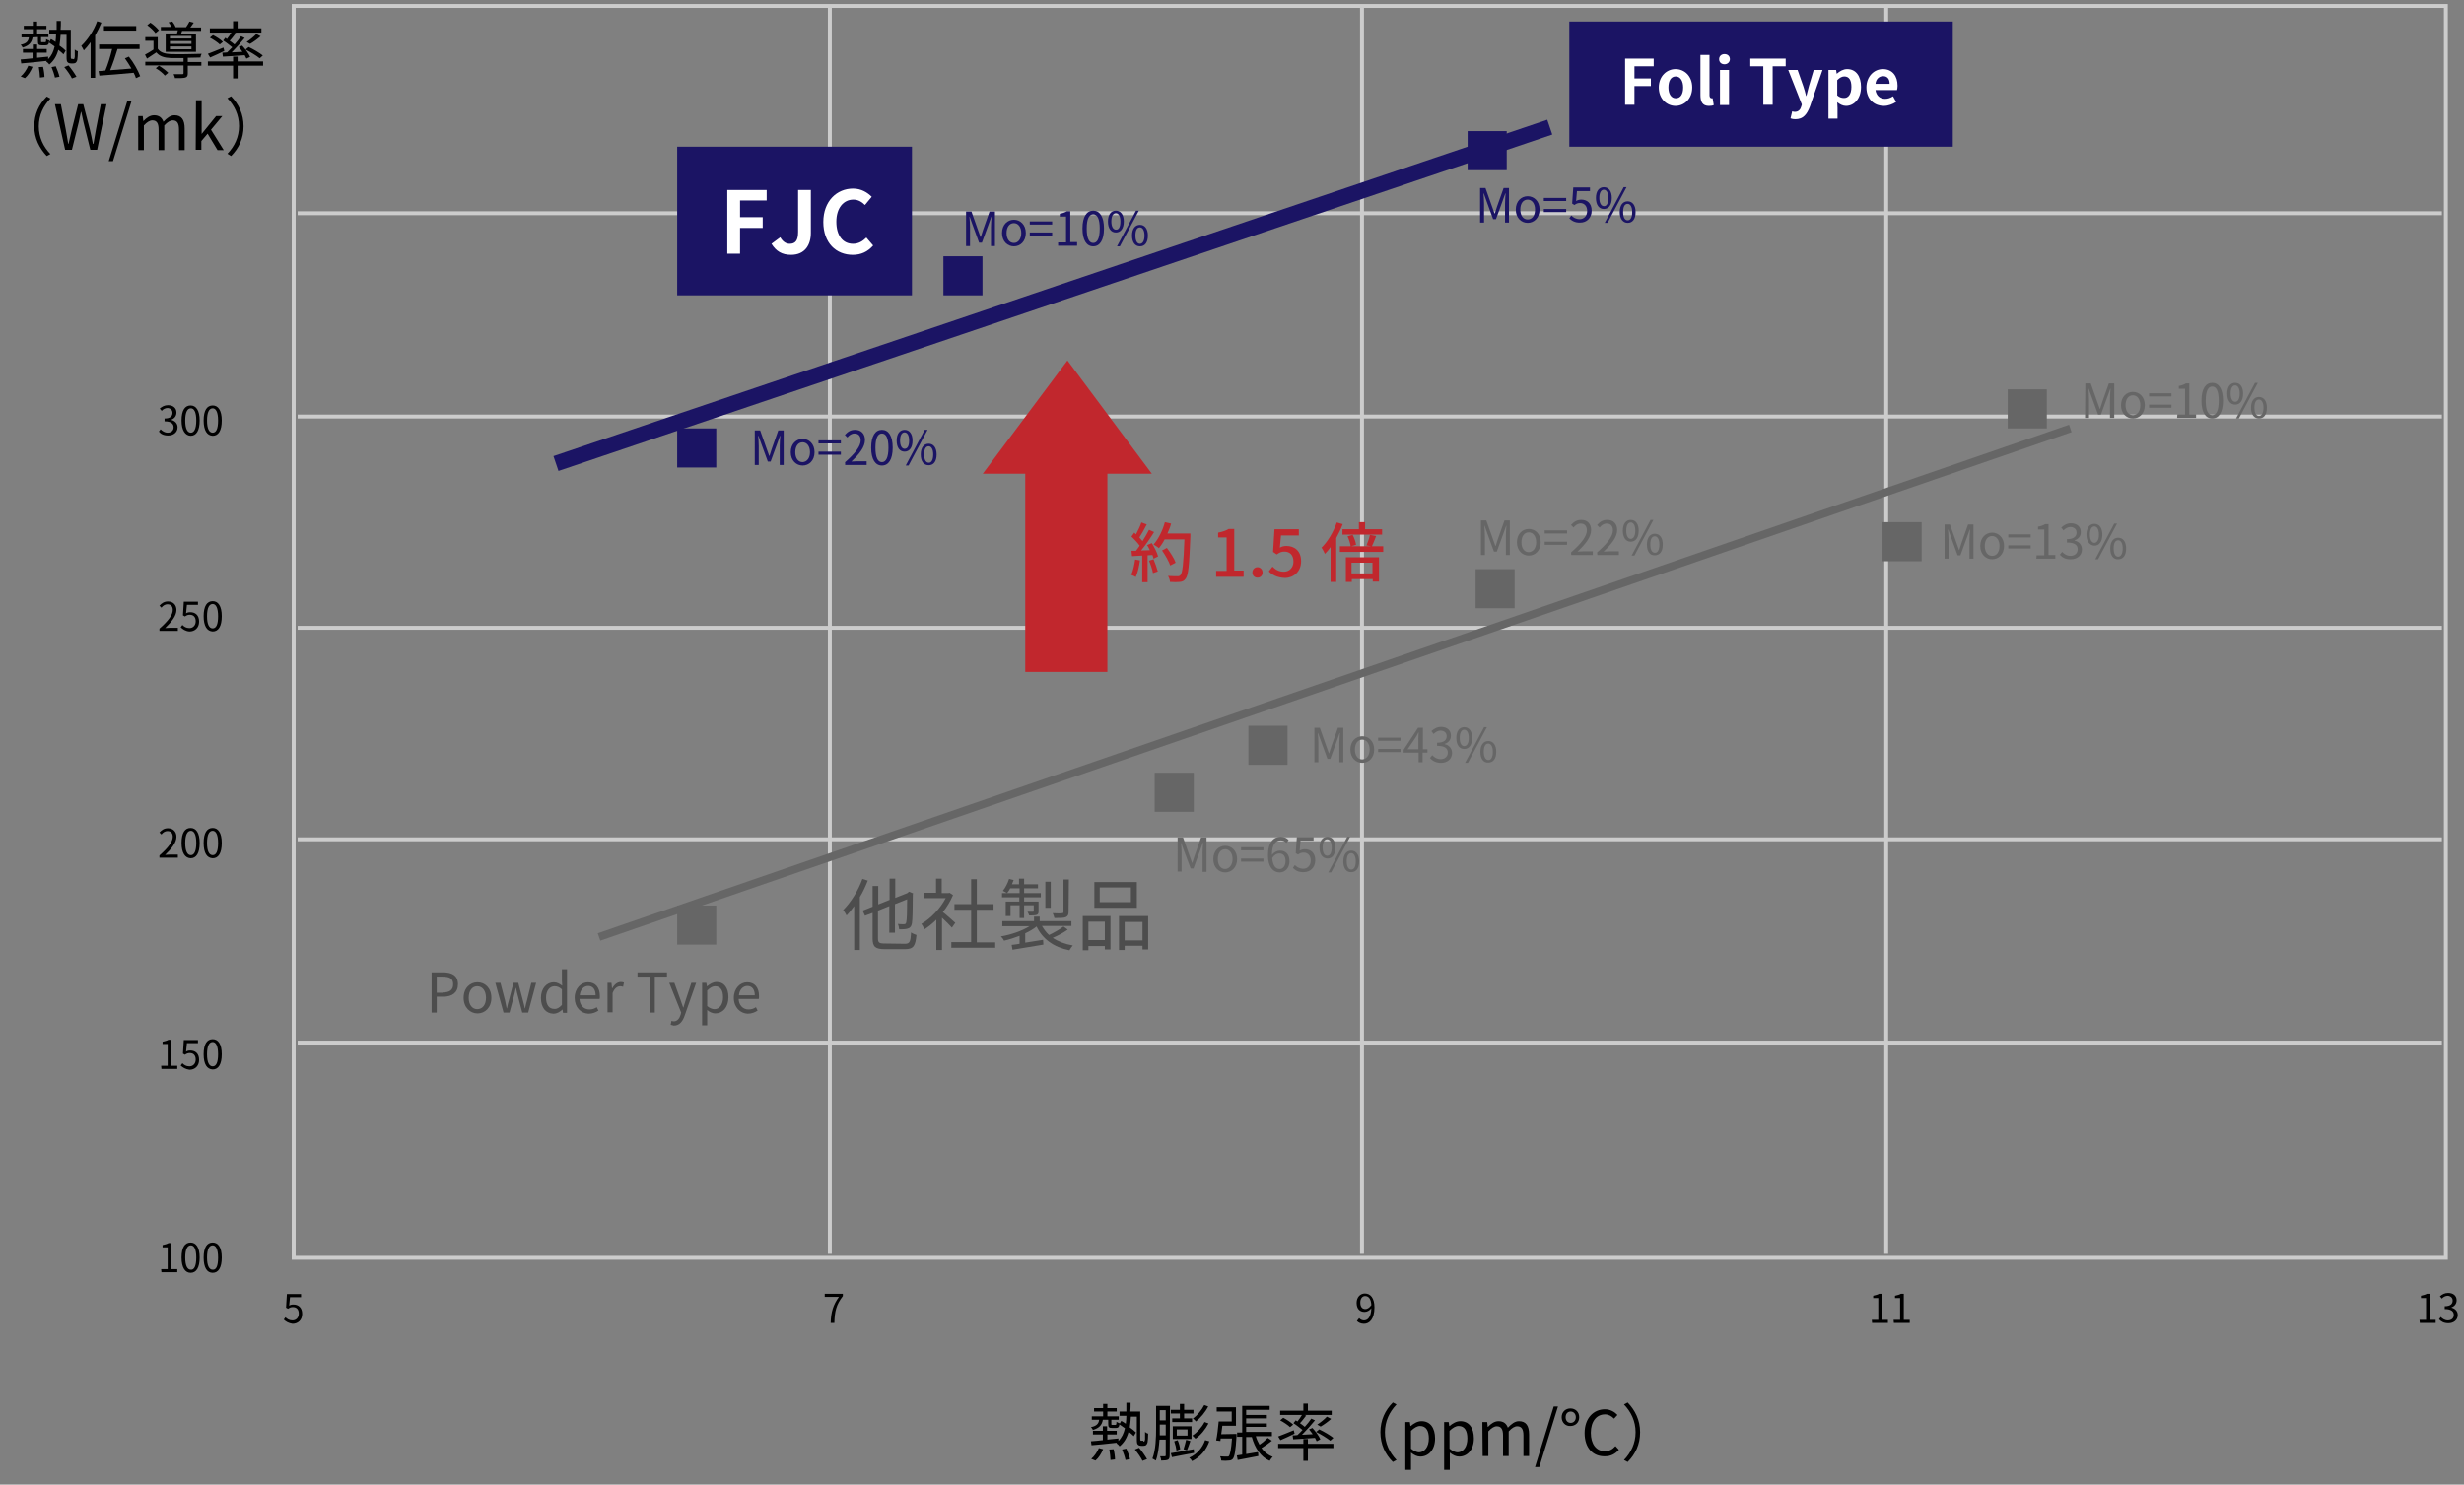 <?xml version="1.0" encoding="utf-8"?>
<!-- Generator: Adobe Illustrator 27.1.1, SVG Export Plug-In . SVG Version: 6.00 Build 0)  -->
<svg version="1.1" id="レイヤー_1" xmlns="http://www.w3.org/2000/svg" xmlns:xlink="http://www.w3.org/1999/xlink" x="0px"
	 y="0px" viewBox="0 0 870 524.3" style="enable-background:new 0 0 870 524.3;" xml:space="preserve">
<rect x="0" y="0" width="870" height="524.3" fill="#808080" stroke="none"/>
<style type="text/css">
	.st0{fill:none;stroke:#CCCCCC;stroke-width:1.382;stroke-miterlimit:10;}
	.st1{fill:none;stroke:#1B1464;stroke-width:5.526;stroke-miterlimit:10;}
	.st2{fill:none;stroke:#666666;stroke-width:2.763;stroke-miterlimit:10;}
	.st3{fill:#1B1464;}
	.st4{fill:#666666;}
	.st5{fill:#4D4D4D;}
	.st6{fill:#FFFFFF;}
	.st7{fill:none;}
	.st8{fill:#C1272D;}
</style>
<g>
	<g>
		<path d="M389.4,501.4c-0.3,1.8-1.2,2.9-3.5,3.6c-0.1-0.3-0.5-0.8-0.7-1c2-0.4,2.7-1.2,2.9-2.6h-2.6v-1.2h4v-1.7h-3.2v-1.2h3.2
			v-1.5h1.5v1.5h3.3v1.2H391v1.7h4v1.2h-2.6v1.4c0,0.4,0,0.4,0.4,0.4h1c0.3,0,0.4-0.1,0.4-1.1c0.2,0.2,0.7,0.4,1.1,0.5
			c-0.1,1.4-0.5,1.7-1.3,1.7h-1.3c-1.2,0-1.4-0.3-1.4-1.5v-1.4L389.4,501.4L389.4,501.4z M385.3,515.2c1.1-0.9,2.1-2.4,2.7-3.8
			l1.5,0.4c-0.6,1.5-1.6,3.1-2.7,4L385.3,515.2z M403.7,509.1c0.2,0,0.3,0,0.4-0.1s0.1-0.3,0.2-0.7c0-0.4,0-1.4,0-2.6
			c0.3,0.3,0.7,0.5,1.1,0.6c0,1.1-0.1,2.5-0.2,3s-0.3,0.8-0.5,1s-0.6,0.3-0.9,0.3h-0.9c-0.4,0-0.8-0.1-1.1-0.4
			c-0.3-0.3-0.4-0.6-0.4-2.1v-7.8h-2.1c-0.1,1.3-0.2,2.6-0.4,3.8c0.9,0.6,1.7,1.3,2.2,1.8l-0.8,1.3c-0.4-0.5-1.1-1-1.8-1.6
			c-0.6,2.2-1.6,3.9-3.2,5.2c-0.2-0.4-0.7-0.8-1.1-1.1l0.2-0.2c-3.3,0.4-6.7,0.7-9,0.9l-0.2-1.4c1.2-0.1,2.6-0.2,4.2-0.4v-2h-3.5
			v-1.3h3.5v-1.6h1.5v1.6h3.4v1.3H391v1.8c1.3-0.1,2.6-0.3,3.9-0.4v0.9c1.2-1.2,1.9-2.7,2.3-4.5c-0.7-0.5-1.4-1-2-1.4l0.7-1.2
			c0.5,0.3,1.1,0.6,1.6,1c0.1-0.9,0.2-1.8,0.2-2.8h-2.4v-1.5h2.4c0-1,0-2,0-3.1h1.5c0,1.1,0,2.1-0.1,3.1h3.5v9.2c0,0.5,0,0.9,0.1,1
			s0.2,0.1,0.3,0.1h0.7V509.1z M393.2,511.8c0.3,1.2,0.5,2.7,0.5,3.6l-1.6,0.2c0-0.9-0.2-2.5-0.4-3.7L393.2,511.8z M397.7,511.6
			c0.5,1.2,1.1,2.7,1.3,3.7l-1.6,0.3c-0.2-1-0.7-2.5-1.2-3.7L397.7,511.6z M402.2,511.3c1,1.2,2.2,2.9,2.8,4l-1.6,0.6
			c-0.5-1.1-1.7-2.8-2.7-4L402.2,511.3z"/>
		<path d="M413,514c0,0.8-0.2,1.3-0.6,1.5c-0.5,0.2-1.2,0.3-2.4,0.3c0-0.4-0.2-1.1-0.4-1.5c0.8,0,1.5,0,1.7,0s0.3-0.1,0.3-0.3v-5.6
			h-2.2c-0.2,2.6-0.5,5.3-1.3,7.4c-0.2-0.2-0.9-0.5-1.2-0.7c1.2-3.1,1.3-7.5,1.3-10.7v-7.9h4.9L413,514L413,514z M411.6,506.9v-3.8
			h-2.1v1.3c0,0.8,0,1.6,0,2.5H411.6z M409.5,498v3.6h2.1V498L409.5,498L409.5,498z M421.6,513.1c-2.8,0.5-5.7,1.1-7.8,1.5l-0.4-1.4
			c2-0.3,5.1-0.9,8.1-1.4L421.6,513.1z M416.6,499.2h-3.2v-1.3h3.2v-2.1h1.5v2.1h3.3v1.3h-3.3v1.7h2.8v1.3h-7v-1.3h2.7V499.2z
			 M420.7,508.2h-6.6v-4.5h6.6V508.2z M415.4,512.3c-0.1-0.9-0.4-2.2-0.8-3.3l1.2-0.4c0.5,1,0.8,2.4,0.9,3.2L415.4,512.3z
			 M419.3,504.8h-3.8v2.2h3.8V504.8z M417.9,511.8c0.3-0.9,0.7-2.4,0.9-3.3l1.5,0.4c-0.4,1.1-0.8,2.4-1.2,3.3L417.9,511.8z M427,509
			c-1.1,3.1-3.1,5.5-6.1,7c-0.2-0.4-0.6-0.9-1-1.2c2.7-1.2,4.7-3.5,5.6-6.2L427,509z M426.7,502.7c-1.1,2.1-2.8,4.2-4.6,5.4
			c-0.3-0.3-0.7-0.8-1.1-1.1c1.7-1.1,3.4-3,4.3-4.8L426.7,502.7z M426.6,496.7c-1,2-2.7,4-4.3,5.3c-0.3-0.3-0.7-0.8-1.1-1
			c1.5-1.1,3.1-3,4-4.8L426.6,496.7z"/>
		<path d="M436.6,506.4c0,0,0,0.5,0,0.7c-0.3,5.3-0.7,7.3-1.3,8.1c-0.4,0.4-0.8,0.6-1.5,0.6c-0.6,0.1-1.6,0.1-2.6,0
			c0-0.5-0.2-1.1-0.4-1.5c1,0.1,2,0.1,2.4,0.1s0.6,0,0.7-0.2c0.4-0.5,0.8-2.1,1.1-6.2h-4l-0.1,0.9l-1.5-0.2c0.4-1.7,0.7-4.6,0.9-6.7
			h4.6v-3.5h-5.3V497h6.8v6.5h-4.8c-0.1,1-0.3,2-0.4,3L436.6,506.4L436.6,506.4z M449.1,508.8c-1.1,0.9-2.5,1.9-3.7,2.6
			c1,1.4,2.4,2.5,4,3.1c-0.4,0.3-0.8,1-1.1,1.4c-3.2-1.4-5.2-4.5-6.3-8.4h-2v6c1.3-0.2,2.8-0.5,4.2-0.7l0.1,1.4
			c-2.6,0.5-5.3,1-7.3,1.4l-0.3-1.6c0.5-0.1,1.2-0.2,1.9-0.3v-6.3h-1.8v-1.5h1.8v-9.4h9.7v1.4H440v1.8h7.3v1.2H440v1.8h7.3v1.2H440
			v1.8h9.1v1.5h-5.7c0.3,1.1,0.8,2.1,1.3,3c1.1-0.7,2.2-1.7,2.9-2.4L449.1,508.8z"/>
		<path d="M457.1,506.3c-1.7,0.8-3.5,1.7-5,2.3l-0.8-1.3c1.4-0.5,3.5-1.4,5.5-2.2L457.1,506.3z M461.8,509.9h9v1.5h-9v4.5h-1.6v-4.5
			h-8.9v-1.5h8.9v-1.7h1.6V509.9z M458.1,502c0.6-0.7,1.2-1.6,1.6-2.3H452v-1.5h8.2v-2.5h1.6v2.5h8.4v1.5h-9.6l0.6,0.2
			c-0.7,0.9-1.5,2-2.2,2.7c0.6,0.4,1.2,0.9,1.7,1.3c0.9-1,1.7-2,2.3-2.9l1.3,0.6c-1.3,1.6-3,3.5-4.6,5.1l3.8-0.2
			c-0.4-0.6-0.9-1.2-1.3-1.7l1.2-0.5c1.1,1.2,2.3,2.8,2.8,4l-1.3,0.7c-0.2-0.4-0.4-0.8-0.6-1.2c-2.8,0.2-5.6,0.4-7.7,0.5l-0.2-1.4
			c0.5,0,1.1,0,1.7-0.1c0.6-0.5,1.2-1.2,1.8-1.8c-0.9-0.7-2.1-1.7-3.2-2.4l0.8-1L458.1,502z M455.5,504c-0.7-0.7-2.2-1.7-3.5-2.4
			l1.1-0.9c1.2,0.6,2.8,1.7,3.5,2.4L455.5,504z M469.7,508.8c-1.1-0.9-3.2-2.2-5-3.1l1.1-0.9c1.7,0.8,3.9,2.1,5,3L469.7,508.8z
			 M470,501.1c-1.1,1-2.5,2-3.7,2.7l-1.2-0.7c1.1-0.7,2.6-1.9,3.4-2.8L470,501.1z"/>
		<path d="M487.4,505.8c0-4.3,1.7-7.8,4.4-10.5l1.3,0.7c-2.5,2.6-4.1,5.9-4.1,9.8c0,3.9,1.6,7.2,4.1,9.8l-1.3,0.7
			C489.1,513.6,487.4,510.1,487.4,505.8z"/>
		<path d="M496.1,502.2h1.7l0.2,1.4h0.1c1.1-0.9,2.4-1.7,3.8-1.7c3.1,0,4.8,2.4,4.8,6.1c0,4.1-2.4,6.4-5.2,6.4
			c-1.1,0-2.2-0.5-3.3-1.4v2.1v4h-2v-16.9H496.1z M504.5,508c0-2.6-0.9-4.4-3.1-4.4c-1,0-2,0.6-3.2,1.7v6.3c1.1,0.9,2.1,1.3,2.9,1.3
			C503,512.8,504.5,511,504.5,508z"/>
		<path d="M509.8,502.2h1.7l0.2,1.4h0.1c1.1-0.9,2.4-1.7,3.8-1.7c3.1,0,4.8,2.4,4.8,6.1c0,4.1-2.4,6.4-5.2,6.4
			c-1.1,0-2.2-0.5-3.3-1.4v2.1v4h-2v-16.9H509.8z M518.1,508c0-2.6-0.9-4.4-3.1-4.4c-1,0-2,0.6-3.2,1.7v6.3c1.1,0.9,2.1,1.3,2.9,1.3
			C516.7,512.8,518.1,511,518.1,508z"/>
		<path d="M523.4,502.2h1.7l0.2,1.7h0.1c1-1.1,2.3-2,3.7-2c1.8,0,2.8,0.9,3.3,2.3c1.2-1.3,2.5-2.3,3.9-2.3c2.5,0,3.6,1.6,3.6,4.7
			v7.6h-2v-7.3c0-2.2-0.7-3.2-2.2-3.2c-0.9,0-1.9,0.6-3,1.8v8.7h-2v-7.3c0-2.2-0.7-3.2-2.2-3.2c-0.9,0-1.9,0.6-3,1.8v8.7h-2
			L523.4,502.2L523.4,502.2z"/>
		<path d="M548.6,496.7h1.5l-6.6,21.4H542L548.6,496.7z"/>
		<path d="M551.4,500.5c0-1.9,1.4-3.1,3.1-3.1c1.7,0,3.1,1.2,3.1,3.1c0,1.9-1.4,3.1-3.1,3.1C552.8,503.7,551.4,502.4,551.4,500.5z
			 M556.4,500.5c0-1.2-0.8-2-1.8-2c-1.1,0-1.8,0.8-1.8,2s0.7,2,1.8,2C555.6,502.5,556.4,501.7,556.4,500.5z M559.5,506.1
			c0-5.2,3.1-8.4,7.2-8.4c1.9,0,3.5,1,4.4,2l-1.2,1.3c-0.9-0.9-1.9-1.5-3.2-1.5c-3,0-5,2.5-5,6.5s1.9,6.5,5,6.5
			c1.5,0,2.6-0.6,3.7-1.8l1.2,1.3c-1.3,1.5-2.9,2.3-4.9,2.3C562.5,514.4,559.5,511.4,559.5,506.1z"/>
		<path d="M579.1,505.8c0,4.3-1.7,7.8-4.4,10.5l-1.3-0.7c2.5-2.6,4.1-5.9,4.1-9.8c0-3.9-1.6-7.2-4.1-9.8l1.3-0.7
			C577.3,498,579.1,501.5,579.1,505.8z"/>
	</g>
</g>
<rect x="103.7" y="2.1" class="st0" width="759.9" height="442.1"/>
<line class="st0" x1="105.1" y1="75.3" x2="862.2" y2="75.3"/>
<line class="st0" x1="105.1" y1="147.1" x2="862.2" y2="147.1"/>
<line class="st0" x1="105.1" y1="221.7" x2="862.2" y2="221.7"/>
<line class="st0" x1="105.1" y1="296.4" x2="862.2" y2="296.4"/>
<line class="st0" x1="105.1" y1="368.2" x2="862.2" y2="368.2"/>
<line class="st0" x1="666" y1="2.1" x2="666" y2="442.8"/>
<line class="st0" x1="480.9" y1="2.1" x2="480.9" y2="442.8"/>
<line class="st0" x1="293" y1="2.1" x2="293" y2="442.8"/>
<line class="st1" x1="196.3" y1="163.7" x2="547.2" y2="44.9"/>
<line class="st2" x1="211.5" y1="330.9" x2="731" y2="151.3"/>
<rect x="239.1" y="151.3" class="st3" width="13.8" height="13.8"/>
<rect x="333.1" y="90.5" class="st3" width="13.8" height="13.8"/>
<rect x="518.2" y="46.3" class="st3" width="13.8" height="13.8"/>
<rect x="239.1" y="319.8" class="st4" width="13.8" height="13.8"/>
<rect x="407.7" y="272.9" class="st4" width="13.8" height="13.8"/>
<rect x="440.8" y="256.3" class="st4" width="13.8" height="13.8"/>
<rect x="521" y="201" class="st4" width="13.8" height="13.8"/>
<rect x="664.7" y="184.4" class="st4" width="13.8" height="13.8"/>
<rect x="708.9" y="137.5" class="st4" width="13.8" height="13.8"/>
<g>
	<path class="st5" d="M306.4,311c-0.8,2-1.7,4-2.8,5.8v18.7h-2V320c-0.9,1.2-1.8,2.4-2.7,3.3c-0.2-0.4-0.8-1.5-1.2-1.9
		c2.7-2.7,5.3-6.8,6.8-11L306.4,311z M319.5,333.3c1.7,0,2-0.7,2.2-4c0.5,0.4,1.3,0.7,1.9,0.9c-0.4,3.8-1,5-4,5h-7.2
		c-3.3,0-4.3-0.8-4.3-3.8v-9l-2.7,1l-0.8-1.8l3.5-1.4v-7.3h2v6.5l4-1.6v-7.5h2v6.8l4.3-1.7l0.2-0.2l0.4-0.3l1.4,0.6l-0.1,0.4
		c0,5-0.1,9-0.3,10.1c-0.2,1.3-0.8,1.8-1.7,2c-0.7,0.2-2,0.2-2.8,0.2c-0.1-0.6-0.2-1.4-0.5-1.9c0.7,0.1,1.7,0.1,2.1,0.1
		c0.5,0,0.8-0.1,0.9-0.8c0.2-0.7,0.3-3.6,0.3-8l-4.3,1.7v10.1h-2V320l-4,1.6v9.7c0,1.6,0.4,1.9,2.3,1.9L319.5,333.3L319.5,333.3z"/>
	<path class="st5" d="M336.1,327.6c-0.7-0.8-2.2-2.3-3.5-3.5v11.4h-2v-10.7c-1.4,1.4-2.8,2.5-4.2,3.4c-0.2-0.5-0.7-1.5-1.1-1.9
		c3.3-1.9,6.7-5.4,8.6-9.1h-7.7v-1.9h4.3v-5h2v5.1h2.4l0.4-0.1l1.2,0.8c-0.9,2.1-2.1,4.2-3.6,6c1.3,1,3.7,3.2,4.4,3.8L336.1,327.6z
		 M351.4,332.7v2h-15.5v-2h7v-11.4H337v-2h5.9v-8.8h2v8.8h5.9v2h-5.9v11.5h6.5V332.7z"/>
	<path class="st5" d="M377,328.3c-1.5,1.1-3.6,2.2-5.3,2.9c1.9,1.3,4.3,2.2,7.1,2.7c-0.4,0.4-0.9,1.2-1.2,1.7
		c-5.6-1.1-9.5-4-11.6-8.4c-1.1,0.9-2.5,1.7-4,2.4v3.3c2-0.3,4.2-0.7,6.3-1l0.1,1.7l-10.9,1.8l-0.3-1.7c0.8-0.1,1.8-0.2,2.8-0.4
		v-2.8c-1.8,0.7-3.7,1.3-5.5,1.7c-0.2-0.5-0.7-1.1-1.1-1.5c3.5-0.6,7.4-1.9,10.1-3.6h-9.6v-1.8h11.2v-1.6h2v1.6h11.2v1.7h-10.4
		c0.7,1.2,1.5,2.3,2.5,3.2c1.7-0.8,3.8-2,5.1-3L377,328.3z M360,316.9h-6.2v-1.5h6.2v-1.7h-3.3c-0.3,0.6-0.7,1.2-1.1,1.7
		c-0.3-0.2-1.1-0.6-1.5-0.8c0.9-1.1,1.7-2.7,2.2-4.2l1.6,0.4c-0.2,0.5-0.4,1-0.6,1.5h2.5v-2h1.8v2h4.9v1.4h-4.9v1.7h5.9v1.5h-5.9
		v1.5h5.1v3.3c0,0.8-0.1,1.2-0.7,1.4c-0.6,0.2-1.4,0.2-2.6,0.2c-0.1-0.4-0.4-0.9-0.6-1.3c0.9,0,1.6,0,1.9,0c0.2,0,0.3-0.1,0.3-0.3
		v-2h-3.4v4.5H360v-4.5h-3.2v3.8h-1.7v-5.1h4.8v-1.5H360z M371,320.6h-1.9v-9.2h1.9V320.6z M377.3,322c0,1-0.2,1.5-1,1.9
		c-0.8,0.3-2,0.3-4,0.3c-0.1-0.5-0.4-1.2-0.6-1.7c1.5,0.1,2.8,0.1,3.3,0c0.4,0,0.5-0.1,0.5-0.5v-11.4h1.9L377.3,322L377.3,322z"/>
	<path class="st5" d="M382.3,323.5h9.8v11.8h-2v-1.2h-5.8v1.5h-2V323.5z M384.3,325.5v6.5h5.8v-6.5H384.3z M401.4,320.6h-15v-9.1h15
		V320.6z M399.3,313.4h-11v5.2h11V313.4z M405.4,323.5v11.8h-2V334h-6.3v1.5h-2v-12H405.4z M403.4,332.1v-6.5h-6.3v6.5H403.4z"/>
</g>
<g>
	<path class="st3" d="M341.1,74.7h1.9l2.3,6.5c0.3,0.8,0.6,1.7,0.9,2.5h0.1c0.3-0.8,0.5-1.7,0.8-2.5l2.3-6.5h1.9v12.2h-1.4v-6.7
		c0-1,0.1-2.5,0.2-3.6H350l-1,2.8l-2.3,6.3h-1l-2.3-6.3l-1-2.8h-0.1c0.1,1.1,0.2,2.5,0.2,3.6v6.7h-1.4L341.1,74.7L341.1,74.7z"/>
	<path class="st3" d="M353.8,82.3c0-3,2-4.7,4.2-4.7s4.2,1.7,4.2,4.7s-2,4.7-4.2,4.7S353.8,85.3,353.8,82.3z M360.6,82.3
		c0-2.1-1.1-3.5-2.6-3.5c-1.6,0-2.6,1.4-2.6,3.5s1,3.5,2.6,3.5C359.5,85.8,360.6,84.4,360.6,82.3z"/>
	<path class="st3" d="M363.6,78.2h7.9v1.1h-7.9V78.2z M363.6,82.1h7.9v1.1h-7.9V82.1z"/>
	<path class="st3" d="M373.7,85.6h2.7v-9.1h-2.2v-1c1.1-0.2,1.9-0.5,2.5-0.9h1.2v10.9h2.4v1.3h-6.7v-1.2H373.7z"/>
	<path class="st3" d="M382.2,80.7c0-4.2,1.5-6.3,3.8-6.3s3.8,2.1,3.8,6.3c0,4.2-1.5,6.3-3.8,6.3C383.7,87,382.2,84.9,382.2,80.7z
		 M388.3,80.7c0-3.5-0.9-5-2.3-5s-2.3,1.5-2.3,5c0,3.6,0.9,5.1,2.3,5.1S388.3,84.3,388.3,80.7z"/>
	<path class="st3" d="M391.2,78.2c0-2.4,1.1-3.8,2.8-3.8c1.7,0,2.8,1.4,2.8,3.8c0,2.5-1.1,3.9-2.8,3.9
		C392.3,82.1,391.2,80.7,391.2,78.2z M395.6,78.2c0-1.9-0.7-2.9-1.6-2.9s-1.6,0.9-1.6,2.9c0,1.9,0.7,2.9,1.6,2.9
		C395,81.2,395.6,80.2,395.6,78.2z M401.1,74.4h1L395.4,87h-1L401.1,74.4z M399.7,83.2c0-2.4,1.1-3.8,2.8-3.8s2.8,1.4,2.8,3.8
		c0,2.5-1.1,3.8-2.8,3.8S399.7,85.6,399.7,83.2z M404.1,83.2c0-1.9-0.7-2.9-1.6-2.9c-1,0-1.6,0.9-1.6,2.9s0.7,2.9,1.6,2.9
		S404.1,85.1,404.1,83.2z"/>
</g>
<g>
	<path class="st3" d="M266.5,152h1.9l2.3,6.5c0.3,0.8,0.6,1.7,0.9,2.5h0.1c0.3-0.8,0.5-1.7,0.8-2.5l2.3-6.5h1.9v12.2h-1.4v-6.7
		c0-1,0.1-2.5,0.2-3.6h-0.1l-1,2.8l-2.3,6.3h-1l-2.3-6.3l-1-2.8h-0.1c0.1,1.1,0.2,2.5,0.2,3.6v6.7h-1.4V152z"/>
	<path class="st3" d="M279.2,159.7c0-3,2-4.7,4.2-4.7s4.2,1.7,4.2,4.7s-2,4.7-4.2,4.7C281.2,164.4,279.2,162.7,279.2,159.7z
		 M286,159.7c0-2.1-1.1-3.5-2.6-3.5c-1.6,0-2.6,1.4-2.6,3.5s1,3.5,2.6,3.5C284.9,163.1,286,161.8,286,159.7z"/>
	<path class="st3" d="M289,155.5h7.9v1.1H289V155.5z M289,159.5h7.9v1.1H289V159.5z"/>
	<path class="st3" d="M298.3,163.3c3.8-3.3,5.6-5.8,5.6-7.8c0-1.4-0.7-2.4-2.2-2.4c-1,0-1.9,0.6-2.5,1.4l-0.9-0.9
		c1-1.1,2-1.8,3.6-1.8c2.2,0,3.5,1.4,3.5,3.6c0,2.4-1.9,4.9-4.8,7.6c0.6,0,1.4-0.1,2-0.1h3.4v1.3h-7.6v-0.9H298.3z"/>
	<path class="st3" d="M307.6,158.1c0-4.2,1.5-6.3,3.8-6.3s3.8,2.1,3.8,6.3s-1.5,6.3-3.8,6.3S307.6,162.3,307.6,158.1z M313.7,158.1
		c0-3.5-0.9-5-2.3-5s-2.3,1.5-2.3,5c0,3.6,0.9,5.1,2.3,5.1C312.8,163.2,313.7,161.6,313.7,158.1z"/>
	<path class="st3" d="M316.6,155.6c0-2.4,1.1-3.8,2.8-3.8c1.7,0,2.8,1.4,2.8,3.8c0,2.5-1.1,3.9-2.8,3.9S316.6,158.1,316.6,155.6z
		 M321,155.6c0-1.9-0.7-2.9-1.6-2.9s-1.6,0.9-1.6,2.9c0,1.9,0.7,2.9,1.6,2.9C320.4,158.5,321,157.5,321,155.6z M326.5,151.8h1
		l-6.7,12.6h-1L326.5,151.8z M325.1,160.5c0-2.4,1.1-3.8,2.8-3.8s2.8,1.4,2.8,3.8c0,2.5-1.1,3.8-2.8,3.8S325.1,163,325.1,160.5z
		 M329.5,160.5c0-1.9-0.7-2.9-1.6-2.9c-1,0-1.6,0.9-1.6,2.9s0.7,2.9,1.6,2.9C328.8,163.5,329.5,162.5,329.5,160.5z"/>
</g>
<g>
	<path class="st3" d="M522.6,66.4h1.9l2.3,6.5c0.3,0.8,0.6,1.7,0.9,2.5h0.1c0.3-0.8,0.5-1.7,0.8-2.5l2.3-6.5h1.9v12.2h-1.4v-6.7
		c0-1,0.1-2.5,0.2-3.6h-0.1l-1,2.8l-2.3,6.3h-1l-2.3-6.3l-1-2.8h-0.1c0.1,1.1,0.2,2.5,0.2,3.6v6.7h-1.4L522.6,66.4L522.6,66.4z"/>
	<path class="st3" d="M535.2,74c0-3,2-4.7,4.2-4.7s4.2,1.7,4.2,4.7s-2,4.7-4.2,4.7S535.2,77,535.2,74z M542,74
		c0-2.1-1.1-3.5-2.6-3.5c-1.6,0-2.6,1.4-2.6,3.5s1,3.5,2.6,3.5S542,76.1,542,74z"/>
	<path class="st3" d="M545.1,69.9h7.9V71h-7.9V69.9z M545.1,73.8h7.9v1.1h-7.9V73.8z"/>
	<path class="st3" d="M554.1,77.1l0.7-1c0.7,0.7,1.6,1.3,3,1.3s2.6-1.1,2.6-2.9c0-1.7-1-2.8-2.5-2.8c-0.8,0-1.3,0.2-2,0.7l-0.8-0.5
		l0.4-5.7h5.9v1.3h-4.6l-0.3,3.5c0.5-0.3,1.1-0.5,1.8-0.5c2,0,3.7,1.2,3.7,3.9c0,2.7-1.9,4.2-4,4.2
		C556.1,78.7,554.9,77.9,554.1,77.1z"/>
	<path class="st3" d="M563.5,69.9c0-2.4,1.1-3.8,2.8-3.8s2.8,1.4,2.8,3.8c0,2.5-1.1,3.9-2.8,3.9S563.5,72.4,563.5,69.9z M567.9,69.9
		c0-1.9-0.7-2.9-1.6-2.9c-0.9,0-1.6,0.9-1.6,2.9c0,1.9,0.7,2.9,1.6,2.9C567.2,72.9,567.9,71.9,567.9,69.9z M573.3,66.1h1l-6.7,12.6
		h-1L573.3,66.1z M571.9,74.9c0-2.4,1.1-3.8,2.8-3.8s2.8,1.4,2.8,3.8c0,2.5-1.1,3.8-2.8,3.8C573.1,78.7,571.9,77.3,571.9,74.9z
		 M576.3,74.9c0-1.9-0.7-2.9-1.6-2.9c-1,0-1.6,0.9-1.6,2.9s0.7,2.9,1.6,2.9C575.7,77.8,576.3,76.8,576.3,74.9z"/>
</g>
<g>
	<path class="st4" d="M736.3,135.4h1.9l2.3,6.5c0.3,0.8,0.6,1.7,0.9,2.5h0.1c0.3-0.8,0.5-1.7,0.8-2.5l2.3-6.5h1.9v12.2H745v-6.7
		c0-1,0.1-2.5,0.2-3.6h-0.1l-1,2.8l-2.3,6.3h-1l-2.3-6.3l-1-2.8h-0.1c0.1,1.1,0.2,2.5,0.2,3.6v6.7h-1.4L736.3,135.4L736.3,135.4z"/>
	<path class="st4" d="M748.9,143.1c0-3,2-4.7,4.2-4.7s4.2,1.7,4.2,4.7s-2,4.7-4.2,4.7S748.9,146.1,748.9,143.1z M755.7,143.1
		c0-2.1-1.1-3.5-2.6-3.5c-1.6,0-2.6,1.4-2.6,3.5s1,3.5,2.6,3.5S755.7,145.2,755.7,143.1z"/>
	<path class="st4" d="M758.8,138.9h7.9v1.1h-7.9V138.9z M758.8,142.9h7.9v1.1h-7.9V142.9z"/>
	<path class="st4" d="M768.8,146.3h2.7v-9h-2.2v-1c1.1-0.2,1.9-0.5,2.5-0.9h1.2v10.9h2.4v1.3h-6.7L768.8,146.3L768.8,146.3z"/>
	<path class="st4" d="M777.3,141.5c0-4.2,1.5-6.3,3.8-6.3s3.8,2.1,3.8,6.3s-1.5,6.3-3.8,6.3S777.3,145.7,777.3,141.5z M783.4,141.5
		c0-3.5-0.9-5-2.3-5c-1.4,0-2.3,1.5-2.3,5c0,3.6,0.9,5.1,2.3,5.1S783.4,145.1,783.4,141.5z"/>
	<path class="st4" d="M786.4,139c0-2.4,1.1-3.8,2.8-3.8s2.8,1.4,2.8,3.8c0,2.5-1.1,3.9-2.8,3.9C787.5,142.9,786.4,141.5,786.4,139z
		 M790.8,139c0-1.9-0.7-2.9-1.6-2.9c-0.9,0-1.6,0.9-1.6,2.9c0,1.9,0.7,2.9,1.6,2.9C790.1,141.9,790.8,141,790.8,139z M796.2,135.2h1
		l-6.7,12.6h-1L796.2,135.2z M794.8,144c0-2.4,1.1-3.8,2.8-3.8s2.8,1.4,2.8,3.8c0,2.5-1.1,3.8-2.8,3.8
		C795.9,147.8,794.8,146.4,794.8,144z M799.2,144c0-1.9-0.7-2.9-1.6-2.9c-1,0-1.6,0.9-1.6,2.9s0.7,2.9,1.6,2.9
		C798.5,146.9,799.2,145.9,799.2,144z"/>
</g>
<g>
	<path class="st4" d="M415.8,295.7h1.9l2.3,6.5c0.3,0.8,0.6,1.7,0.9,2.5h0.1c0.3-0.8,0.5-1.7,0.8-2.5l2.3-6.5h1.9v12.2h-1.4v-6.7
		c0-1,0.1-2.5,0.2-3.6h-0.1l-1,2.8l-2.3,6.3h-1l-2.4-6.4l-1-2.8l0,0c0.1,1.1,0.2,2.5,0.2,3.6v6.7h-1.4L415.8,295.7L415.8,295.7z"/>
	<path class="st4" d="M428.4,303.4c0-3,2-4.7,4.2-4.7s4.2,1.7,4.2,4.7s-2,4.7-4.2,4.7S428.4,306.4,428.4,303.4z M435.2,303.4
		c0-2.1-1.1-3.5-2.6-3.5c-1.6,0-2.6,1.4-2.6,3.5s1,3.5,2.6,3.5C434.1,306.8,435.2,305.4,435.2,303.4z"/>
	<path class="st4" d="M438.2,299.2h7.9v1.1h-7.9V299.2z M438.2,303.2h7.9v1.1h-7.9V303.2z"/>
	<path class="st4" d="M454.2,297.7c-0.5-0.6-1.2-0.9-2-0.9c-1.7,0-3.1,1.3-3.1,5.1c0.7-0.9,1.8-1.5,2.8-1.5c2.1,0,3.4,1.3,3.4,3.8
		c0,2.4-1.6,3.9-3.5,3.9c-2.3,0-4.1-2-4.1-6c0-4.8,2.1-6.6,4.5-6.6c1.3,0,2.2,0.5,2.8,1.2L454.2,297.7z M453.9,304.1
		c0-1.6-0.7-2.7-2.2-2.7c-0.8,0-1.7,0.4-2.5,1.6c0.2,2.5,1.1,3.9,2.6,3.9C453,306.9,453.9,305.8,453.9,304.1z"/>
	<path class="st4" d="M456.5,306.5l0.7-1c0.7,0.7,1.6,1.3,3,1.3s2.6-1.1,2.6-2.9c0-1.7-1-2.8-2.5-2.8c-0.8,0-1.3,0.2-2,0.7l-0.8-0.5
		l0.4-5.7h5.9v1.3h-4.6l-0.3,3.5c0.5-0.3,1.1-0.5,1.8-0.5c2,0,3.7,1.2,3.7,3.9c0,2.7-1.9,4.2-4,4.2
		C458.4,308.1,457.3,307.3,456.5,306.5z"/>
	<path class="st4" d="M465.9,299.3c0-2.4,1.1-3.8,2.8-3.8c1.7,0,2.8,1.4,2.8,3.8c0,2.5-1.1,3.9-2.8,3.9
		C466.9,303.1,465.9,301.7,465.9,299.3z M470.2,299.3c0-1.9-0.7-2.9-1.6-2.9s-1.6,0.9-1.6,2.9s0.7,2.9,1.6,2.9
		C469.6,302.2,470.2,301.2,470.2,299.3z M475.7,295.5h1l-6.7,12.6h-1L475.7,295.5z M474.3,304.2c0-2.4,1.1-3.8,2.8-3.8
		c1.7,0,2.8,1.4,2.8,3.8c0,2.5-1.1,3.8-2.8,3.8C475.4,308.1,474.3,306.7,474.3,304.2z M478.7,304.2c0-1.9-0.7-2.9-1.6-2.9
		c-1,0-1.6,0.9-1.6,2.9c0,1.9,0.7,2.9,1.6,2.9S478.7,306.2,478.7,304.2z"/>
</g>
<g>
	<path class="st4" d="M464.1,257h1.9l2.3,6.5c0.3,0.8,0.6,1.7,0.9,2.5h0.1c0.3-0.8,0.5-1.7,0.8-2.5l2.3-6.5h1.9v12.2h-1.4v-6.7
		c0-1,0.1-2.5,0.2-3.6H473l-1,2.8l-2.3,6.3h-1l-2.3-6.3l-1-2.8h-0.1c0.1,1.1,0.2,2.5,0.2,3.6v6.7h-1.4L464.1,257L464.1,257z"/>
	<path class="st4" d="M476.8,264.7c0-3,2-4.7,4.2-4.7s4.2,1.7,4.2,4.7s-2,4.7-4.2,4.7S476.8,267.7,476.8,264.7z M483.6,264.7
		c0-2.1-1.1-3.5-2.6-3.5c-1.6,0-2.6,1.4-2.6,3.5s1,3.5,2.6,3.5C482.5,268.1,483.6,266.8,483.6,264.7z"/>
	<path class="st4" d="M486.6,260.5h7.9v1.1h-7.9V260.5z M486.6,264.5h7.9v1.1h-7.9V264.5z"/>
	<path class="st4" d="M503.9,265.8h-1.6v3.4h-1.4v-3.4h-5.3v-1l5.1-7.8h1.7v7.6h1.6v1.2H503.9z M500.8,264.6v-3.7
		c0-0.6,0.1-1.6,0.1-2.2h-0.1c-0.3,0.6-0.6,1.2-1,1.8l-2.8,4.1L500.8,264.6L500.8,264.6z"/>
	<path class="st4" d="M504.9,267.7l0.8-1c0.7,0.7,1.6,1.4,3,1.4s2.5-0.9,2.5-2.3c0-1.5-1-2.4-3.8-2.4v-1.1c2.5,0,3.4-1,3.4-2.3
		c0-1.2-0.8-1.9-2.1-2c-1,0-1.8,0.5-2.5,1.2l-0.8-1c0.9-0.8,2-1.5,3.4-1.5c2,0,3.5,1.1,3.5,3.1c0,1.5-0.9,2.5-2.2,2.9v0.1
		c1.4,0.3,2.6,1.4,2.6,3.1c0,2.2-1.7,3.5-3.9,3.5C506.9,269.4,505.7,268.6,504.9,267.7z"/>
	<path class="st4" d="M514.2,260.6c0-2.4,1.1-3.8,2.8-3.8s2.8,1.4,2.8,3.8c0,2.5-1.1,3.9-2.8,3.9
		C515.3,264.5,514.2,263.1,514.2,260.6z M518.6,260.6c0-1.9-0.7-2.9-1.6-2.9c-0.9,0-1.6,0.9-1.6,2.9s0.7,2.9,1.6,2.9
		C517.9,263.5,518.6,262.5,518.6,260.6z M524,256.8h1l-6.7,12.6h-1L524,256.8z M522.7,265.5c0-2.4,1.1-3.8,2.8-3.8s2.8,1.4,2.8,3.8
		c0,2.5-1.1,3.8-2.8,3.8C523.8,269.4,522.7,268,522.7,265.5z M527.1,265.5c0-1.9-0.7-2.9-1.6-2.9c-1,0-1.6,0.9-1.6,2.9
		c0,1.9,0.7,2.9,1.6,2.9C526.4,268.5,527.1,267.5,527.1,265.5z"/>
</g>
<g>
	<path class="st4" d="M686.6,185.2h1.9l2.3,6.5c0.3,0.8,0.6,1.7,0.9,2.5h0.1c0.3-0.8,0.5-1.7,0.8-2.5l2.3-6.5h1.9v12.1h-1.4v-6.7
		c0-1,0.1-2.5,0.2-3.6h-0.1l-1,2.8l-2.3,6.3h-1l-2.3-6.3l-1-2.8h-0.1c0.1,1.1,0.2,2.5,0.2,3.6v6.7h-1.4L686.6,185.2L686.6,185.2z"/>
	<path class="st4" d="M699.2,192.8c0-3,2-4.7,4.2-4.7s4.2,1.7,4.2,4.7s-2,4.7-4.2,4.7S699.2,195.8,699.2,192.8z M706,192.8
		c0-2.1-1.1-3.5-2.6-3.5c-1.6,0-2.6,1.4-2.6,3.5s1,3.5,2.6,3.5S706,194.9,706,192.8z"/>
	<path class="st4" d="M709.1,188.7h7.9v1.1h-7.9V188.7z M709.1,192.6h7.9v1.1h-7.9V192.6z"/>
	<path class="st4" d="M719.1,196.1h2.7V187h-2.2v-1c1.1-0.2,1.9-0.5,2.5-0.9h1.2V196h2.4v1.3H719L719.1,196.1L719.1,196.1z"/>
	<path class="st4" d="M727.3,195.9l0.8-1c0.7,0.7,1.6,1.4,3,1.4s2.5-0.9,2.5-2.3c0-1.5-1-2.4-3.8-2.4v-1.2c2.5,0,3.4-1,3.4-2.3
		c0-1.2-0.8-1.9-2.1-2c-1,0-1.8,0.5-2.5,1.2l-0.8-1c0.9-0.8,2-1.5,3.4-1.5c2,0,3.5,1.1,3.5,3.1c0,1.5-0.9,2.5-2.2,2.9v0.1
		c1.4,0.3,2.6,1.4,2.6,3.1c0,2.2-1.7,3.5-3.9,3.5C729.3,197.6,728.1,196.8,727.3,195.9z"/>
	<path class="st4" d="M736.7,188.8c0-2.4,1.1-3.8,2.8-3.8s2.8,1.4,2.8,3.8c0,2.5-1.1,3.9-2.8,3.9
		C737.8,192.6,736.7,191.2,736.7,188.8z M741.1,188.8c0-1.9-0.7-2.9-1.6-2.9c-0.9,0-1.6,0.9-1.6,2.9c0,1.9,0.7,2.9,1.6,2.9
		C740.4,191.7,741.1,190.7,741.1,188.8z M746.5,184.9h1l-6.7,12.6h-1L746.5,184.9z M745.1,193.7c0-2.4,1.1-3.8,2.8-3.8
		s2.8,1.4,2.8,3.8c0,2.5-1.1,3.8-2.8,3.8C746.2,197.6,745.1,196.2,745.1,193.7z M749.5,193.7c0-1.9-0.7-2.9-1.6-2.9
		c-1,0-1.6,0.9-1.6,2.9s0.7,2.9,1.6,2.9C748.8,196.6,749.5,195.6,749.5,193.7z"/>
</g>
<g>
	<path class="st4" d="M522.9,183.8h1.9l2.3,6.5c0.3,0.8,0.6,1.7,0.9,2.5h0.1c0.3-0.8,0.5-1.7,0.8-2.5l2.3-6.5h1.9V196h-1.4v-6.7
		c0-1,0.1-2.5,0.2-3.6h-0.1l-1,2.8l-2.3,6.3h-1l-2.3-6.3l-1-2.8h-0.1c0.1,1.1,0.2,2.5,0.2,3.6v6.7h-1.4L522.9,183.8L522.9,183.8z"/>
	<path class="st4" d="M535.6,191.5c0-3,2-4.7,4.2-4.7s4.2,1.7,4.2,4.7s-2,4.7-4.2,4.7S535.6,194.5,535.6,191.5z M542.4,191.5
		c0-2.1-1.1-3.5-2.6-3.5c-1.6,0-2.6,1.4-2.6,3.5s1,3.5,2.6,3.5C541.3,194.9,542.4,193.6,542.4,191.5z"/>
	<path class="st4" d="M545.4,187.3h7.9v1.1h-7.9V187.3z M545.4,191.3h7.9v1.1h-7.9V191.3z"/>
	<path class="st4" d="M554.7,195.1c3.8-3.3,5.6-5.8,5.6-7.8c0-1.4-0.7-2.4-2.2-2.4c-1,0-1.9,0.6-2.5,1.4l-0.9-0.9
		c1-1.1,2-1.8,3.6-1.8c2.2,0,3.5,1.4,3.5,3.6c0,2.4-1.9,4.9-4.8,7.6c0.6,0,1.4-0.1,2-0.1h3.4v1.3h-7.6L554.7,195.1L554.7,195.1z"/>
	<path class="st4" d="M563.9,195.1c3.8-3.3,5.6-5.8,5.6-7.8c0-1.4-0.7-2.4-2.2-2.4c-1,0-1.9,0.6-2.5,1.4l-0.9-0.9
		c1-1.1,2-1.8,3.6-1.8c2.2,0,3.5,1.4,3.5,3.6c0,2.4-1.9,4.9-4.8,7.6c0.6,0,1.4-0.1,2-0.1h3.4v1.3H564L563.9,195.1L563.9,195.1z"/>
	<path class="st4" d="M573,187.4c0-2.4,1.1-3.8,2.8-3.8s2.8,1.4,2.8,3.8c0,2.5-1.1,3.9-2.8,3.9S573,189.9,573,187.4z M577.4,187.4
		c0-1.9-0.7-2.9-1.6-2.9c-0.9,0-1.6,0.9-1.6,2.9c0,1.9,0.7,2.9,1.6,2.9S577.4,189.3,577.4,187.4z M582.8,183.6h1l-6.7,12.6h-1
		L582.8,183.6z M581.5,192.3c0-2.4,1.1-3.8,2.8-3.8s2.8,1.4,2.8,3.8c0,2.5-1.1,3.8-2.8,3.8C582.6,196.2,581.5,194.8,581.5,192.3z
		 M585.9,192.3c0-1.9-0.7-2.9-1.6-2.9c-1,0-1.6,0.9-1.6,2.9s0.7,2.9,1.6,2.9C585.2,195.3,585.9,194.3,585.9,192.3z"/>
</g>
<g>
	<path class="st5" d="M152.4,343.4h4c3.2,0,5.3,1.1,5.3,4.2c0,3-2.1,4.4-5.2,4.4h-2.3v5.6h-1.8V343.4z M156.3,350.5
		c2.5,0,3.7-0.9,3.7-2.9c0-2.1-1.3-2.7-3.8-2.7h-2v5.7h2.1V350.5z"/>
	<path class="st5" d="M163.7,352.4c0-3.5,2.3-5.5,4.9-5.5c2.6,0,4.9,2,4.9,5.5s-2.3,5.5-4.9,5.5S163.7,355.8,163.7,352.4z
		 M171.6,352.4c0-2.4-1.2-4.1-3.1-4.1c-1.8,0-3,1.6-3,4.1c0,2.4,1.2,4,3,4C170.4,356.4,171.6,354.8,171.6,352.4z"/>
	<path class="st5" d="M174.9,347.1h1.8l1.6,6.1c0.2,1,0.4,2,0.6,2.9h0.1c0.2-1,0.4-2,0.7-2.9l1.6-6.1h1.7l1.6,6.1
		c0.3,1,0.5,2,0.7,2.9h0.1c0.2-1,0.4-1.9,0.7-2.9l1.5-6.1h1.7l-2.8,10.5h-2.1l-1.5-5.7c-0.3-1-0.5-2-0.7-3h-0.1
		c-0.2,1.1-0.4,2.1-0.7,3.1l-1.5,5.6h-2.1L174.9,347.1z"/>
	<path class="st5" d="M191,352.4c0-3.4,2.1-5.5,4.5-5.5c1.2,0,2,0.5,3,1.2l-0.1-1.8v-4h1.8v15.4h-1.4l-0.2-1.2l0,0
		c-0.8,0.8-1.9,1.5-3.2,1.5C192.7,357.9,191,355.9,191,352.4z M198.4,354.9v-5.5c-0.9-0.8-1.7-1.1-2.6-1.1c-1.7,0-3,1.6-3,4
		c0,2.5,1,4,2.9,4C196.6,356.4,197.5,355.9,198.4,354.9z"/>
	<path class="st5" d="M202.9,352.4c0-3.4,2.3-5.5,4.7-5.5c2.7,0,4.2,1.9,4.2,4.9c0,0.4,0,0.8-0.1,1h-7.1c0.1,2.2,1.5,3.7,3.5,3.7
		c1,0,1.9-0.3,2.6-0.8l0.6,1.2c-0.9,0.6-2.1,1.1-3.5,1.1C205.1,357.9,202.9,355.8,202.9,352.4z M210.3,351.5c0-2.1-1-3.3-2.6-3.3
		c-1.5,0-2.8,1.2-3,3.3H210.3z"/>
	<path class="st5" d="M214.4,347.1h1.5l0.2,1.9h0.1c0.7-1.3,1.8-2.2,3-2.2c0.5,0,0.8,0.1,1.1,0.2l-0.3,1.5c-0.3-0.1-0.6-0.2-1-0.2
		c-0.9,0-2,0.6-2.7,2.4v6.8h-1.8v-10.4H214.4z"/>
	<path class="st5" d="M229.4,344.9h-4.3v-1.5h10.4v1.5h-4.3v12.7h-1.8L229.4,344.9L229.4,344.9z"/>
	<path class="st5" d="M236.8,361.9l0.3-1.4c0.2,0.1,0.5,0.2,0.8,0.2c1.2,0,2-1,2.4-2.3l0.2-0.8l-4.2-10.5h1.8l2.1,5.8
		c0.3,0.9,0.7,2,1,2.9h0.1c0.3-0.9,0.6-2,0.9-2.9l1.9-5.8h1.7l-4,11.4c-0.7,2.1-1.8,3.7-3.9,3.7C237.5,362.1,237.1,362,236.8,361.9z
		"/>
	<path class="st5" d="M247.9,347.1h1.5l0.2,1.2h0.1c0.9-0.8,2.1-1.5,3.3-1.5c2.7,0,4.2,2.1,4.2,5.4c0,3.6-2.1,5.7-4.6,5.7
		c-0.9,0-2-0.4-2.9-1.2v1.8v3.6h-1.8L247.9,347.1L247.9,347.1z M255.3,352.2c0-2.3-0.8-3.9-2.8-3.9c-0.9,0-1.8,0.5-2.8,1.5v5.5
		c0.9,0.8,1.9,1.1,2.6,1.1C254,356.4,255.3,354.8,255.3,352.2z"/>
	<path class="st5" d="M259.1,352.4c0-3.4,2.3-5.5,4.7-5.5c2.7,0,4.2,1.9,4.2,4.9c0,0.4,0,0.8-0.1,1h-7.1c0.1,2.2,1.5,3.7,3.5,3.7
		c1,0,1.9-0.3,2.6-0.8l0.6,1.2c-0.9,0.6-2.1,1.1-3.5,1.1C261.4,357.9,259.1,355.8,259.1,352.4z M266.5,351.5c0-2.1-1-3.3-2.6-3.3
		c-1.5,0-2.8,1.2-3,3.3H266.5z"/>
</g>
<rect x="239.1" y="51.8" class="st3" width="82.9" height="52.5"/>
<g>
	<path class="st6" d="M256.8,67.1h13.9v3.7h-9.4v5.9h8v3.8h-8v9.1h-4.5V67.1z"/>
	<path class="st6" d="M272.4,86.1l3.1-2.3c0.9,1.6,2.1,2.3,3.3,2.3c2,0,3-1.1,3-4.2V67.1h4.5v15.2c0,4.2-2.1,7.7-7,7.7
		C276.1,90,274,88.7,272.4,86.1z"/>
	<path class="st6" d="M290.7,78.4c0-7.4,4.8-11.8,10.5-11.8c2.9,0,5.1,1.4,6.6,2.9l-2.4,2.9c-1.1-1.1-2.4-1.9-4.1-1.9
		c-3.4,0-6,2.9-6,7.8s2.3,7.8,5.9,7.8c1.9,0,3.4-0.9,4.7-2.2l2.4,2.8c-1.9,2.2-4.3,3.3-7.2,3.3C295.3,90,290.7,85.9,290.7,78.4z"/>
</g>
<rect x="554.1" y="7.6" class="st3" width="135.4" height="44.2"/>
<g>
	<path class="st6" d="M573.8,20.7h10.1v2.7h-6.8v4.3h5.8v2.7h-5.8V37h-3.3V20.7z"/>
	<path class="st6" d="M585.7,30.9c0-4.1,2.9-6.5,5.9-6.5c3.1,0,5.9,2.4,5.9,6.5s-2.9,6.5-5.9,6.5C588.6,37.4,585.7,35,585.7,30.9z
		 M594.3,30.9c0-2.3-1-3.9-2.6-3.9c-1.7,0-2.6,1.5-2.6,3.9c0,2.3,1,3.8,2.6,3.8C593.4,34.7,594.3,33.2,594.3,30.9z"/>
	<path class="st6" d="M600.4,33.6V19.4h3.2v14.3c0,0.7,0.4,1,0.7,1c0.1,0,0.2,0,0.4,0l0.4,2.4c-0.4,0.2-0.9,0.3-1.7,0.3
		C601.1,37.4,600.4,35.9,600.4,33.6z"/>
	<path class="st6" d="M607,20.9c0-1.1,0.8-1.8,1.9-1.8c1.1,0,1.9,0.7,1.9,1.8c0,1-0.8,1.8-1.9,1.8S607,22,607,20.9z M607.3,24.7h3.2
		v12.4h-3.2V24.7z"/>
	<path class="st6" d="M622.6,23.4H618v-2.7h12.5v2.7h-4.6V37h-3.3L622.6,23.4L622.6,23.4z"/>
	<path class="st6" d="M632.2,41.8l0.6-2.5c0.2,0.1,0.6,0.2,0.9,0.2c1.3,0,2-0.8,2.3-1.9l0.2-0.7l-4.8-12.2h3.3l2,5.7
		c0.4,1.1,0.7,2.3,1,3.5h0.1c0.3-1.1,0.6-2.3,0.9-3.5l1.7-5.7h3.1l-4.4,12.8c-1.1,2.9-2.4,4.6-5.2,4.6
		C633.2,42.1,632.7,42,632.2,41.8z"/>
	<path class="st6" d="M645.6,24.7h2.7l0.2,1.3h0.1c1-0.9,2.3-1.6,3.6-1.6c3.1,0,4.9,2.5,4.9,6.3c0,4.2-2.5,6.7-5.3,6.7
		c-1.1,0-2.1-0.5-3.1-1.3l0.1,2v3.8h-3.2V24.7z M653.7,30.7c0-2.4-0.8-3.7-2.5-3.7c-0.8,0-1.6,0.4-2.5,1.3v5.4
		c0.8,0.7,1.6,0.9,2.3,0.9C652.5,34.7,653.7,33.4,653.7,30.7z"/>
	<path class="st6" d="M659,30.9c0-4,2.8-6.5,5.8-6.5c3.4,0,5.2,2.5,5.2,5.9c0,0.6-0.1,1.2-0.2,1.5h-7.6c0.3,2,1.6,3.1,3.4,3.1
		c1,0,1.9-0.3,2.8-0.9l1.1,2c-1.2,0.8-2.8,1.4-4.3,1.4C661.7,37.4,659,35,659,30.9z M667.2,29.6c0-1.7-0.8-2.7-2.3-2.7
		c-1.3,0-2.5,0.9-2.7,2.7H667.2z"/>
</g>
<g>
	<rect x="4" y="6.6" class="st7" width="90.2" height="67"/>
	<path d="M11.5,13.2c-0.3,1.8-1.2,2.9-3.5,3.6c-0.1-0.3-0.5-0.8-0.7-1c2-0.4,2.7-1.2,2.9-2.6H7.6V12h4v-1.7H8.4V9.1h3.2V7.6h1.5v1.5
		h3.3v1.2h-3.3v1.6h4v1.2h-2.6v1.4c0,0.4,0,0.4,0.4,0.4h1c0.3,0,0.4-0.1,0.4-1.1c0.2,0.2,0.7,0.4,1.1,0.5c-0.1,1.4-0.5,1.7-1.3,1.7
		h-1.3c-1.2,0-1.4-0.3-1.4-1.5v-1.4L11.5,13.2L11.5,13.2z M7.3,27c1.1-0.9,2.1-2.4,2.7-3.8l1.5,0.4c-0.6,1.5-1.6,3.1-2.7,4L7.3,27z
		 M25.8,20.9c0.2,0,0.3,0,0.4-0.1s0.1-0.3,0.2-0.7c0-0.4,0-1.4,0-2.6c0.3,0.3,0.7,0.5,1.1,0.6c0,1.1-0.1,2.5-0.2,3s-0.3,0.8-0.5,1
		s-0.6,0.3-0.9,0.3H25c-0.4,0-0.8-0.1-1.1-0.4c-0.3-0.3-0.4-0.6-0.4-2.1v-7.6h-2.1c-0.1,1.3-0.2,2.6-0.4,3.8
		c0.9,0.6,1.7,1.3,2.2,1.8l-0.8,1.3c-0.4-0.5-1.1-1-1.8-1.6c-0.6,2.2-1.6,3.9-3.2,5.2c-0.2-0.4-0.7-0.8-1.1-1.1l0.2-0.2
		c-3.3,0.4-6.7,0.7-9,0.9L7.3,21c1.2-0.1,2.6-0.2,4.2-0.4v-2H8.1v-1.3h3.5v-1.6h1.5v1.6h3.4v1.3h-3.4v1.8c1.3-0.1,2.6-0.3,3.9-0.4
		v0.9c1.2-1.2,1.9-2.7,2.3-4.5c-0.7-0.5-1.4-1-2-1.4l0.7-1.2c0.5,0.3,1.1,0.6,1.6,1c0.1-0.9,0.2-1.8,0.2-2.8h-2.4v-1.5H20
		c0-1,0-2,0-3.1h1.5c0,1.1,0,2.1-0.1,3.1H25v9.2c0,0.5,0,0.9,0.1,1s0.2,0.1,0.3,0.1h0.4V20.9z M15.2,23.6c0.3,1.2,0.5,2.7,0.5,3.6
		l-1.6,0.2c0-0.9-0.2-2.5-0.4-3.7L15.2,23.6z M19.7,23.4c0.5,1.2,1.1,2.7,1.3,3.7l-1.6,0.3c-0.2-1-0.7-2.5-1.2-3.7L19.7,23.4z
		 M24.2,23.1c1,1.2,2.2,2.9,2.8,4l-1.6,0.6c-0.5-1.1-1.7-2.8-2.7-4L24.2,23.1z"/>
	<path d="M35.8,8c-0.6,1.5-1.4,3.1-2.2,4.5v15H32V14.9c-0.8,1.1-1.6,2.1-2.4,2.9c-0.2-0.4-0.6-1.2-0.9-1.6c2.2-2.1,4.4-5.3,5.6-8.7
		L35.8,8z M48,27.6c-0.2-0.6-0.4-1.2-0.8-1.9c-4.4,0.4-8.9,0.8-12.1,1l-0.3-1.6c0.7,0,1.5-0.1,2.4-0.2c0.9-2.1,1.8-5.1,2.4-7.6H35
		v-1.6h14.3v1.6h-7.8c-0.7,2.4-1.7,5.3-2.6,7.5c2.3-0.2,5-0.4,7.5-0.6c-0.7-1.2-1.5-2.5-2.3-3.6l1.4-0.6c1.7,2.1,3.3,5,4,6.9
		L48,27.6z M48.1,10.8H36.7V9.2h11.4V10.8z"/>
	<path d="M66.3,21.9h4.8v1.3h-4.8v2.7c0,0.9-0.2,1.3-0.9,1.5c-0.7,0.2-1.8,0.2-3.6,0.2c-0.1-0.4-0.3-1-0.5-1.4c1.4,0,2.6,0,3,0
		s0.5-0.1,0.5-0.4v-2.7H51.3v-1.3h13.5v-1.3c-1.7,0-3.4,0-4.5,0c-2.3-0.1-4-0.6-5.1-2c-1.1,0.7-2.2,1.5-3.3,2.2l-0.7-1.4
		c0.9-0.5,2-1.1,3-1.8v-3.1h-2.9v-1.3h4.4v4.1c0.8,1.3,2.5,1.8,4.5,1.9c2.5,0.1,8.2,0,11-0.1c-0.2,0.3-0.4,0.9-0.4,1.3
		c-1.1,0-2.8,0.1-4.5,0.1V21.9z M54.9,11.7c-0.6-0.9-1.8-2-2.9-2.8L53.1,8c1.1,0.7,2.4,1.9,3,2.7L54.9,11.7z M56.1,23.2
		c1.2,0.7,2.6,1.8,3.3,2.5l-1.2,1c-0.6-0.8-2-1.9-3.2-2.6L56.1,23.2z M62.5,11.8c0.1-0.4,0.2-0.7,0.3-1.1h-6V9.5h3.7
		c-0.2-0.5-0.6-1.2-1-1.6l1.3-0.3c0.5,0.5,1,1.4,1.2,2h3.7c0.4-0.6,1-1.5,1.2-2L68.4,8c-0.4,0.6-0.8,1.2-1.2,1.7H71v1.2h-6.7
		L63.9,12h5.3v6.3H58.5v-6.5H62.5z M67.6,12.7H60v0.9h7.6V12.7z M67.6,14.5H60v1h7.6V14.5z M67.6,16.4H60v1h7.6V16.4z"/>
	<path d="M79.2,18c-1.7,0.8-3.5,1.7-5,2.3L73.4,19c1.4-0.5,3.5-1.4,5.5-2.2L79.2,18z M83.9,21.7h9v1.5h-9v4.5h-1.6v-4.5h-8.9v-1.5
		h8.9V20h1.6V21.7z M80.1,13.8c0.6-0.7,1.2-1.6,1.6-2.3h-7.6V10h8.2V7.5h1.6V10h8.4v1.5h-9.6l0.6,0.2c-0.7,0.9-1.5,2-2.2,2.7
		c0.6,0.4,1.2,0.9,1.7,1.3c0.9-1,1.7-2,2.3-2.9l1.3,0.6c-1.3,1.6-3,3.5-4.6,5.1l3.8-0.2c-0.4-0.6-0.9-1.2-1.3-1.7l1.2-0.5
		c1.1,1.2,2.3,2.8,2.8,4L87,20.7c-0.2-0.4-0.4-0.8-0.6-1.2c-2.8,0.2-5.6,0.4-7.7,0.5l-0.2-1.4c0.5,0,1.1,0,1.7-0.1
		c0.6-0.6,1.2-1.2,1.8-1.8c-0.9-0.7-2.1-1.7-3.2-2.4l0.8-1L80.1,13.8z M77.6,15.7c-0.7-0.7-2.2-1.7-3.5-2.4l1.1-0.9
		c1.2,0.6,2.8,1.6,3.5,2.4L77.6,15.7z M91.7,20.6c-1.1-0.9-3.2-2.2-5-3.1l1.1-0.9c1.7,0.8,3.9,2.1,5,3L91.7,20.6z M92,12.8
		c-1.1,1-2.5,2-3.7,2.7l-1.2-0.7c1.1-0.7,2.6-1.9,3.4-2.8L92,12.8z"/>
	<path d="M12.1,44.6c0-4.3,1.7-7.8,4.4-10.5l1.3,0.7c-2.5,2.6-4.1,5.9-4.1,9.8s1.6,7.2,4.1,9.8l-1.3,0.7
		C13.9,52.3,12.1,48.8,12.1,44.6z"/>
	<path d="M19.4,36.8h2.1l1.7,8.8c0.3,1.7,0.6,3.5,0.9,5.2h0.1c0.4-1.7,0.8-3.5,1.2-5.2l2.2-8.8h1.8l2.3,8.8c0.4,1.7,0.8,3.5,1.1,5.2
		H33c0.3-1.8,0.6-3.5,0.9-5.2l1.7-8.8h2l-3.3,16.1h-2.4l-2.4-9.7c-0.3-1.3-0.5-2.4-0.8-3.7h-0.1c-0.3,1.2-0.5,2.4-0.8,3.7l-2.4,9.7
		H23L19.4,36.8z"/>
	<path d="M45,35.5h1.5l-6.6,21.4h-1.5L45,35.5z"/>
	<path d="M48.8,41h1.6l0.2,1.7h0.1c1-1.1,2.3-2,3.7-2c1.8,0,2.8,0.9,3.3,2.3c1.2-1.3,2.5-2.3,3.9-2.3c2.5,0,3.6,1.6,3.6,4.7V53h-2
		v-7.3c0-2.2-0.7-3.2-2.2-3.2c-0.9,0-1.9,0.6-3,1.8V53h-2v-7.3c0-2.2-0.7-3.2-2.2-3.2c-0.9,0-1.9,0.6-3,1.8V53h-2
		C48.8,53,48.8,41,48.8,41z"/>
	<path d="M69.2,35.4h2v11.9l0,0l5.1-6.3h2.2l-4,4.8L79,53h-2.2l-3.5-5.8l-2.2,2.6v3.1h-2L69.2,35.4L69.2,35.4z"/>
	<path d="M86,44.6c0,4.3-1.7,7.8-4.4,10.5l-1.3-0.8c2.5-2.6,4.1-5.9,4.1-9.8s-1.6-7.2-4.1-9.8l1.3-0.7C84.3,36.8,86,40.3,86,44.6z"
		/>
</g>
<g>
	<path d="M100.2,466l0.6-0.8c0.6,0.6,1.3,1.1,2.5,1.1s2.2-0.9,2.2-2.4s-0.8-2.3-2.1-2.3c-0.7,0-1.1,0.2-1.7,0.6l-0.7-0.4l0.3-4.8h5
		v1.1h-3.9l-0.3,3c0.4-0.3,0.9-0.4,1.5-0.4c1.7,0,3.1,1,3.1,3.3s-1.6,3.5-3.4,3.5C101.9,467.3,100.9,466.7,100.2,466z"/>
</g>
<g>
	<path d="M296.2,458h-5v-1.1h6.4v0.8c-2.4,3.1-2.9,5.5-3,9.5h-1.3C293.4,463.3,294.2,460.8,296.2,458z"/>
</g>
<g>
	<path d="M479.9,465.5c0.4,0.5,1.1,0.8,1.7,0.8c1.3,0,2.5-1.1,2.6-4.3c-0.6,0.8-1.5,1.3-2.4,1.3c-1.7,0-2.8-1.1-2.8-3.2
		c0-2,1.3-3.3,2.9-3.3c2,0,3.4,1.6,3.4,4.9c0,4.2-1.8,5.8-3.7,5.8c-1.1,0-1.9-0.4-2.5-1L479.9,465.5z M484.2,460.9
		c-0.1-2.1-0.9-3.2-2.2-3.2c-1,0-1.7,0.9-1.7,2.3s0.6,2.3,1.8,2.3C482.7,462.3,483.5,461.9,484.2,460.9z"/>
</g>
<g>
	<path d="M660.9,466.1h2.3v-7.7h-1.8v-0.8c0.9-0.2,1.6-0.4,2.1-0.7h1v9.2h2.1v1.1H661L660.9,466.1L660.9,466.1z"/>
	<path d="M668.6,466.1h2.3v-7.7h-1.8v-0.8c0.9-0.2,1.6-0.4,2.1-0.7h1v9.2h2.1v1.1h-5.6L668.6,466.1L668.6,466.1z"/>
</g>
<g>
	<path d="M854.3,466.1h2.3v-7.7h-1.8v-0.8c0.9-0.2,1.6-0.4,2.1-0.7h1v9.2h2.1v1.1h-5.6L854.3,466.1L854.3,466.1z"/>
	<path d="M861.2,465.9l0.6-0.8c0.6,0.6,1.4,1.2,2.5,1.2c1.2,0,2.1-0.7,2.1-1.9c0-1.2-0.8-2.1-3.2-2.1v-1c2.1,0,2.8-0.9,2.8-2
		c0-1-0.7-1.6-1.7-1.7c-0.8,0-1.6,0.4-2.1,1l-0.7-0.8c0.8-0.7,1.7-1.2,2.9-1.2c1.7,0,3,0.9,3,2.6c0,1.2-0.7,2.1-1.8,2.5v0.1
		c1.2,0.3,2.2,1.2,2.2,2.6c0,1.8-1.5,2.9-3.3,2.9C862.9,467.3,861.9,466.7,861.2,465.9z"/>
</g>
<g>
	<path d="M56.9,448.2h2.3v-7.7h-1.8v-0.8c0.9-0.2,1.6-0.4,2.1-0.7h1v9.2h2.1v1.1H57L56.9,448.2L56.9,448.2z"/>
	<path d="M64.1,444.1c0-3.6,1.2-5.3,3.2-5.3c1.9,0,3.2,1.7,3.2,5.3c0,3.6-1.2,5.4-3.2,5.4C65.4,449.5,64.1,447.7,64.1,444.1z
		 M69.3,444.1c0-3-0.8-4.3-1.9-4.3c-1.2,0-2,1.3-2,4.3s0.8,4.3,2,4.3C68.5,448.5,69.3,447.2,69.3,444.1z"/>
	<path d="M71.9,444.1c0-3.6,1.2-5.3,3.2-5.3c1.9,0,3.2,1.7,3.2,5.3c0,3.6-1.2,5.4-3.2,5.4C73.1,449.5,71.9,447.7,71.9,444.1z
		 M77,444.1c0-3-0.8-4.3-1.9-4.3c-1.2,0-2,1.3-2,4.3s0.8,4.3,2,4.3C76.3,448.5,77,447.2,77,444.1z"/>
</g>
<g>
	<path d="M56.9,376.4h2.3v-7.7h-1.8v-0.8c0.9-0.2,1.6-0.4,2.1-0.7h1v9.2h2.1v1.1H57L56.9,376.4L56.9,376.4z"/>
	<path d="M63.8,376.3l0.6-0.8c0.6,0.6,1.3,1.1,2.5,1.1s2.2-0.9,2.2-2.4s-0.8-2.3-2.1-2.3c-0.7,0-1.1,0.2-1.7,0.6l-0.7-0.4l0.3-4.8h5
		v1.1H66l-0.3,3c0.4-0.3,0.9-0.4,1.5-0.4c1.7,0,3.1,1,3.1,3.3s-1.6,3.5-3.4,3.5C65.5,377.6,64.5,377,63.8,376.3z"/>
	<path d="M71.9,372.3c0-3.6,1.2-5.3,3.2-5.3c1.9,0,3.2,1.7,3.2,5.3c0,3.6-1.2,5.4-3.2,5.4C73.1,377.6,71.9,375.9,71.9,372.3z
		 M77,372.3c0-3-0.8-4.3-1.9-4.3c-1.2,0-2,1.3-2,4.3s0.8,4.3,2,4.3C76.3,376.6,77,375.3,77,372.3z"/>
</g>
<g>
	<path d="M56.3,302.1c3.2-2.8,4.7-4.9,4.7-6.6c0-1.2-0.6-2-1.9-2c-0.8,0-1.6,0.5-2.1,1.2l-0.7-0.7c0.8-0.9,1.7-1.5,3-1.5
		c1.8,0,3,1.2,3,3c0,2-1.6,4.1-4,6.4c0.5,0,1.2-0.1,1.7-0.1h2.8v1.1h-6.5V302.1z"/>
	<path d="M64.1,297.7c0-3.6,1.2-5.3,3.2-5.3c1.9,0,3.2,1.7,3.2,5.3c0,3.6-1.2,5.4-3.2,5.4C65.4,303,64.1,301.3,64.1,297.7z
		 M69.3,297.7c0-3-0.8-4.3-1.9-4.3c-1.2,0-2,1.3-2,4.3s0.8,4.3,2,4.3C68.5,302,69.3,300.7,69.3,297.7z"/>
	<path d="M71.9,297.7c0-3.6,1.2-5.3,3.2-5.3c1.9,0,3.2,1.7,3.2,5.3c0,3.6-1.2,5.4-3.2,5.4C73.1,303,71.9,301.3,71.9,297.7z
		 M77,297.7c0-3-0.8-4.3-1.9-4.3c-1.2,0-2,1.3-2,4.3s0.8,4.3,2,4.3C76.3,302,77,300.7,77,297.7z"/>
</g>
<g>
	<path d="M56.3,222c3.2-2.8,4.7-4.9,4.7-6.6c0-1.2-0.6-2-1.9-2c-0.8,0-1.6,0.5-2.1,1.2l-0.7-0.7c0.8-0.9,1.7-1.5,3-1.5
		c1.8,0,3,1.2,3,3c0,2-1.6,4.1-4,6.4c0.5,0,1.2-0.1,1.7-0.1h2.8v1.1h-6.5V222z"/>
	<path d="M63.8,221.5l0.6-0.8c0.6,0.6,1.3,1.1,2.5,1.1s2.2-0.9,2.2-2.4s-0.8-2.3-2.1-2.3c-0.7,0-1.1,0.2-1.7,0.6l-0.7-0.4l0.3-4.8h5
		v1.1H66l-0.3,3c0.4-0.3,0.9-0.4,1.5-0.4c1.7,0,3.1,1,3.1,3.3s-1.6,3.5-3.4,3.5C65.5,222.9,64.5,222.2,63.8,221.5z"/>
	<path d="M71.9,217.6c0-3.6,1.2-5.3,3.2-5.3c1.9,0,3.2,1.7,3.2,5.3s-1.2,5.4-3.2,5.4C73.1,222.9,71.9,221.1,71.9,217.6z M77,217.6
		c0-3-0.8-4.3-1.9-4.3c-1.2,0-2,1.3-2,4.3s0.8,4.3,2,4.3C76.3,221.9,77,220.6,77,217.6z"/>
</g>
<g>
	<path d="M56.1,152.4l0.6-0.8c0.6,0.6,1.4,1.2,2.5,1.2c1.2,0,2.1-0.7,2.1-1.9s-0.8-2.1-3.2-2.1v-1c2.1,0,2.8-0.9,2.8-2
		c0-1-0.7-1.6-1.7-1.7c-0.8,0-1.6,0.4-2.1,1l-0.7-0.8c0.8-0.7,1.7-1.2,2.9-1.2c1.7,0,3,0.9,3,2.6c0,1.2-0.7,2.1-1.8,2.5v0.1
		c1.2,0.3,2.2,1.2,2.2,2.6c0,1.8-1.5,2.9-3.3,2.9C57.7,153.8,56.7,153.2,56.1,152.4z"/>
	<path d="M64.1,148.5c0-3.6,1.2-5.3,3.2-5.3c1.9,0,3.2,1.7,3.2,5.3s-1.2,5.4-3.2,5.4C65.4,153.8,64.1,152,64.1,148.5z M69.3,148.5
		c0-3-0.8-4.3-1.9-4.3c-1.2,0-2,1.3-2,4.3s0.8,4.3,2,4.3C68.5,152.8,69.3,151.5,69.3,148.5z"/>
	<path d="M71.9,148.5c0-3.6,1.2-5.3,3.2-5.3c1.9,0,3.2,1.7,3.2,5.3s-1.2,5.4-3.2,5.4C73.1,153.8,71.9,152,71.9,148.5z M77,148.5
		c0-3-0.8-4.3-1.9-4.3c-1.2,0-2,1.3-2,4.3s0.8,4.3,2,4.3C76.3,152.8,77,151.5,77,148.5z"/>
</g>
<rect id="_x3C_スライス_x3E_" x="-64.1" y="-41.7" class="st7" width="951.8" height="608.5"/>
<polygon class="st8" points="376.9,127.3 347,167.3 362,167.3 362,237.3 391,237.3 391,167.3 406.7,167.3 "/>
<g>
	<path class="st8" d="M402.5,197.9c-0.3,2.2-0.8,4.4-1.5,5.9c-0.3-0.3-1.2-0.6-1.6-0.8c0.7-1.4,1.1-3.4,1.4-5.4L402.5,197.9z
		 M406.7,191.8c0.9,1.5,1.9,3.4,2.2,4.7l-1.6,0.8c-0.1-0.4-0.2-0.8-0.4-1.3l-1.7,0.1v9.5h-1.9v-9.4c-1.3,0.1-2.5,0.1-3.6,0.2
		l-0.2-1.9h1.6c0.4-0.6,0.9-1.1,1.3-1.8c-0.7-1-1.9-2.3-2.9-3.2l1-1.4c0.2,0.2,0.4,0.4,0.6,0.6c0.7-1.3,1.5-2.9,1.9-4.2l1.9,0.7
		c-0.8,1.6-1.8,3.4-2.6,4.6c0.4,0.5,0.8,0.9,1.1,1.3c0.9-1.4,1.7-2.8,2.3-4l1.8,0.8c-1.3,2.1-3,4.6-4.6,6.5l3.1-0.1
		c-0.3-0.6-0.6-1.3-1-1.8L406.7,191.8z M407.3,197.5c0.6,1.4,1.2,3.2,1.5,4.3l-1.7,0.6c-0.2-1.2-0.8-3-1.4-4.4L407.3,197.5z
		 M420.3,189.5c-0.4,10.1-0.7,13.7-1.7,14.9c-0.6,0.8-1.1,1-2,1.1c-0.8,0.1-2.2,0.1-3.5,0c0-0.6-0.3-1.5-0.7-2.1
		c1.5,0.1,2.9,0.1,3.4,0.1s0.7-0.1,1-0.4c0.7-0.7,1.1-4.1,1.4-12.6h-7c-0.6,1.2-1.3,2.2-2,3.1c-0.4-0.4-1.4-1-1.9-1.3
		c1.7-1.9,3.2-4.9,4-7.9l2.2,0.5c-0.3,1.2-0.8,2.4-1.3,3.5h8.1V189.5z M413.2,199.7c-0.5-1.4-1.7-3.6-2.9-5.3l1.7-0.9
		c1.2,1.6,2.6,3.7,3.1,5.2L413.2,199.7z"/>
	<path class="st8" d="M429.4,201.6h3.7v-11.8h-3v-1.7c1.6-0.3,2.7-0.7,3.7-1.3h2v14.7h3.3v2.2h-9.7V201.6z"/>
	<path class="st8" d="M442.2,202.2c0-1.1,0.8-1.9,1.8-1.9s1.8,0.8,1.8,1.9c0,1.1-0.8,1.8-1.8,1.8S442.2,203.3,442.2,202.2z"/>
	<path class="st8" d="M448,201.8l1.3-1.7c1,1,2.2,1.8,4,1.8c1.9,0,3.4-1.4,3.4-3.6c0-2.3-1.3-3.5-3.2-3.5c-1.1,0-1.7,0.3-2.7,1
		l-1.3-0.9l0.5-8h8.6v2.2h-6.3l-0.4,4.3c0.7-0.4,1.4-0.6,2.3-0.6c2.8,0,5.2,1.7,5.2,5.4s-2.7,5.9-5.7,5.9
		C450.9,204,449.2,203,448,201.8z"/>
	<path class="st8" d="M474.1,185.1c-0.6,1.6-1.4,3.3-2.3,4.9v15.5h-2v-12.3c-0.6,0.9-1.3,1.7-2,2.4c-0.2-0.5-0.8-1.7-1.2-2.2
		c2.2-2.1,4.2-5.5,5.4-8.9L474.1,185.1z M488.4,192.9v2h-15.3v-2h3.8c-0.1-0.9-0.6-2.4-1.1-3.5l1.8-0.5c0.6,1.1,1.1,2.6,1.2,3.5
		l-1.7,0.5h7l-1.6-0.3c0.4-1,1-2.6,1.2-3.7l2.2,0.4c-0.5,1.3-1,2.6-1.5,3.6H488.4z M479.8,186.9v-2.5h2.2v2.5h6v1.9h-14v-1.9H479.8z
		 M475.2,196.8h11.7v8.6h-2.2v-0.9h-7.4v1h-2.1V196.8z M477.2,198.7v3.8h7.4v-3.8H477.2z"/>
</g>
</svg>
